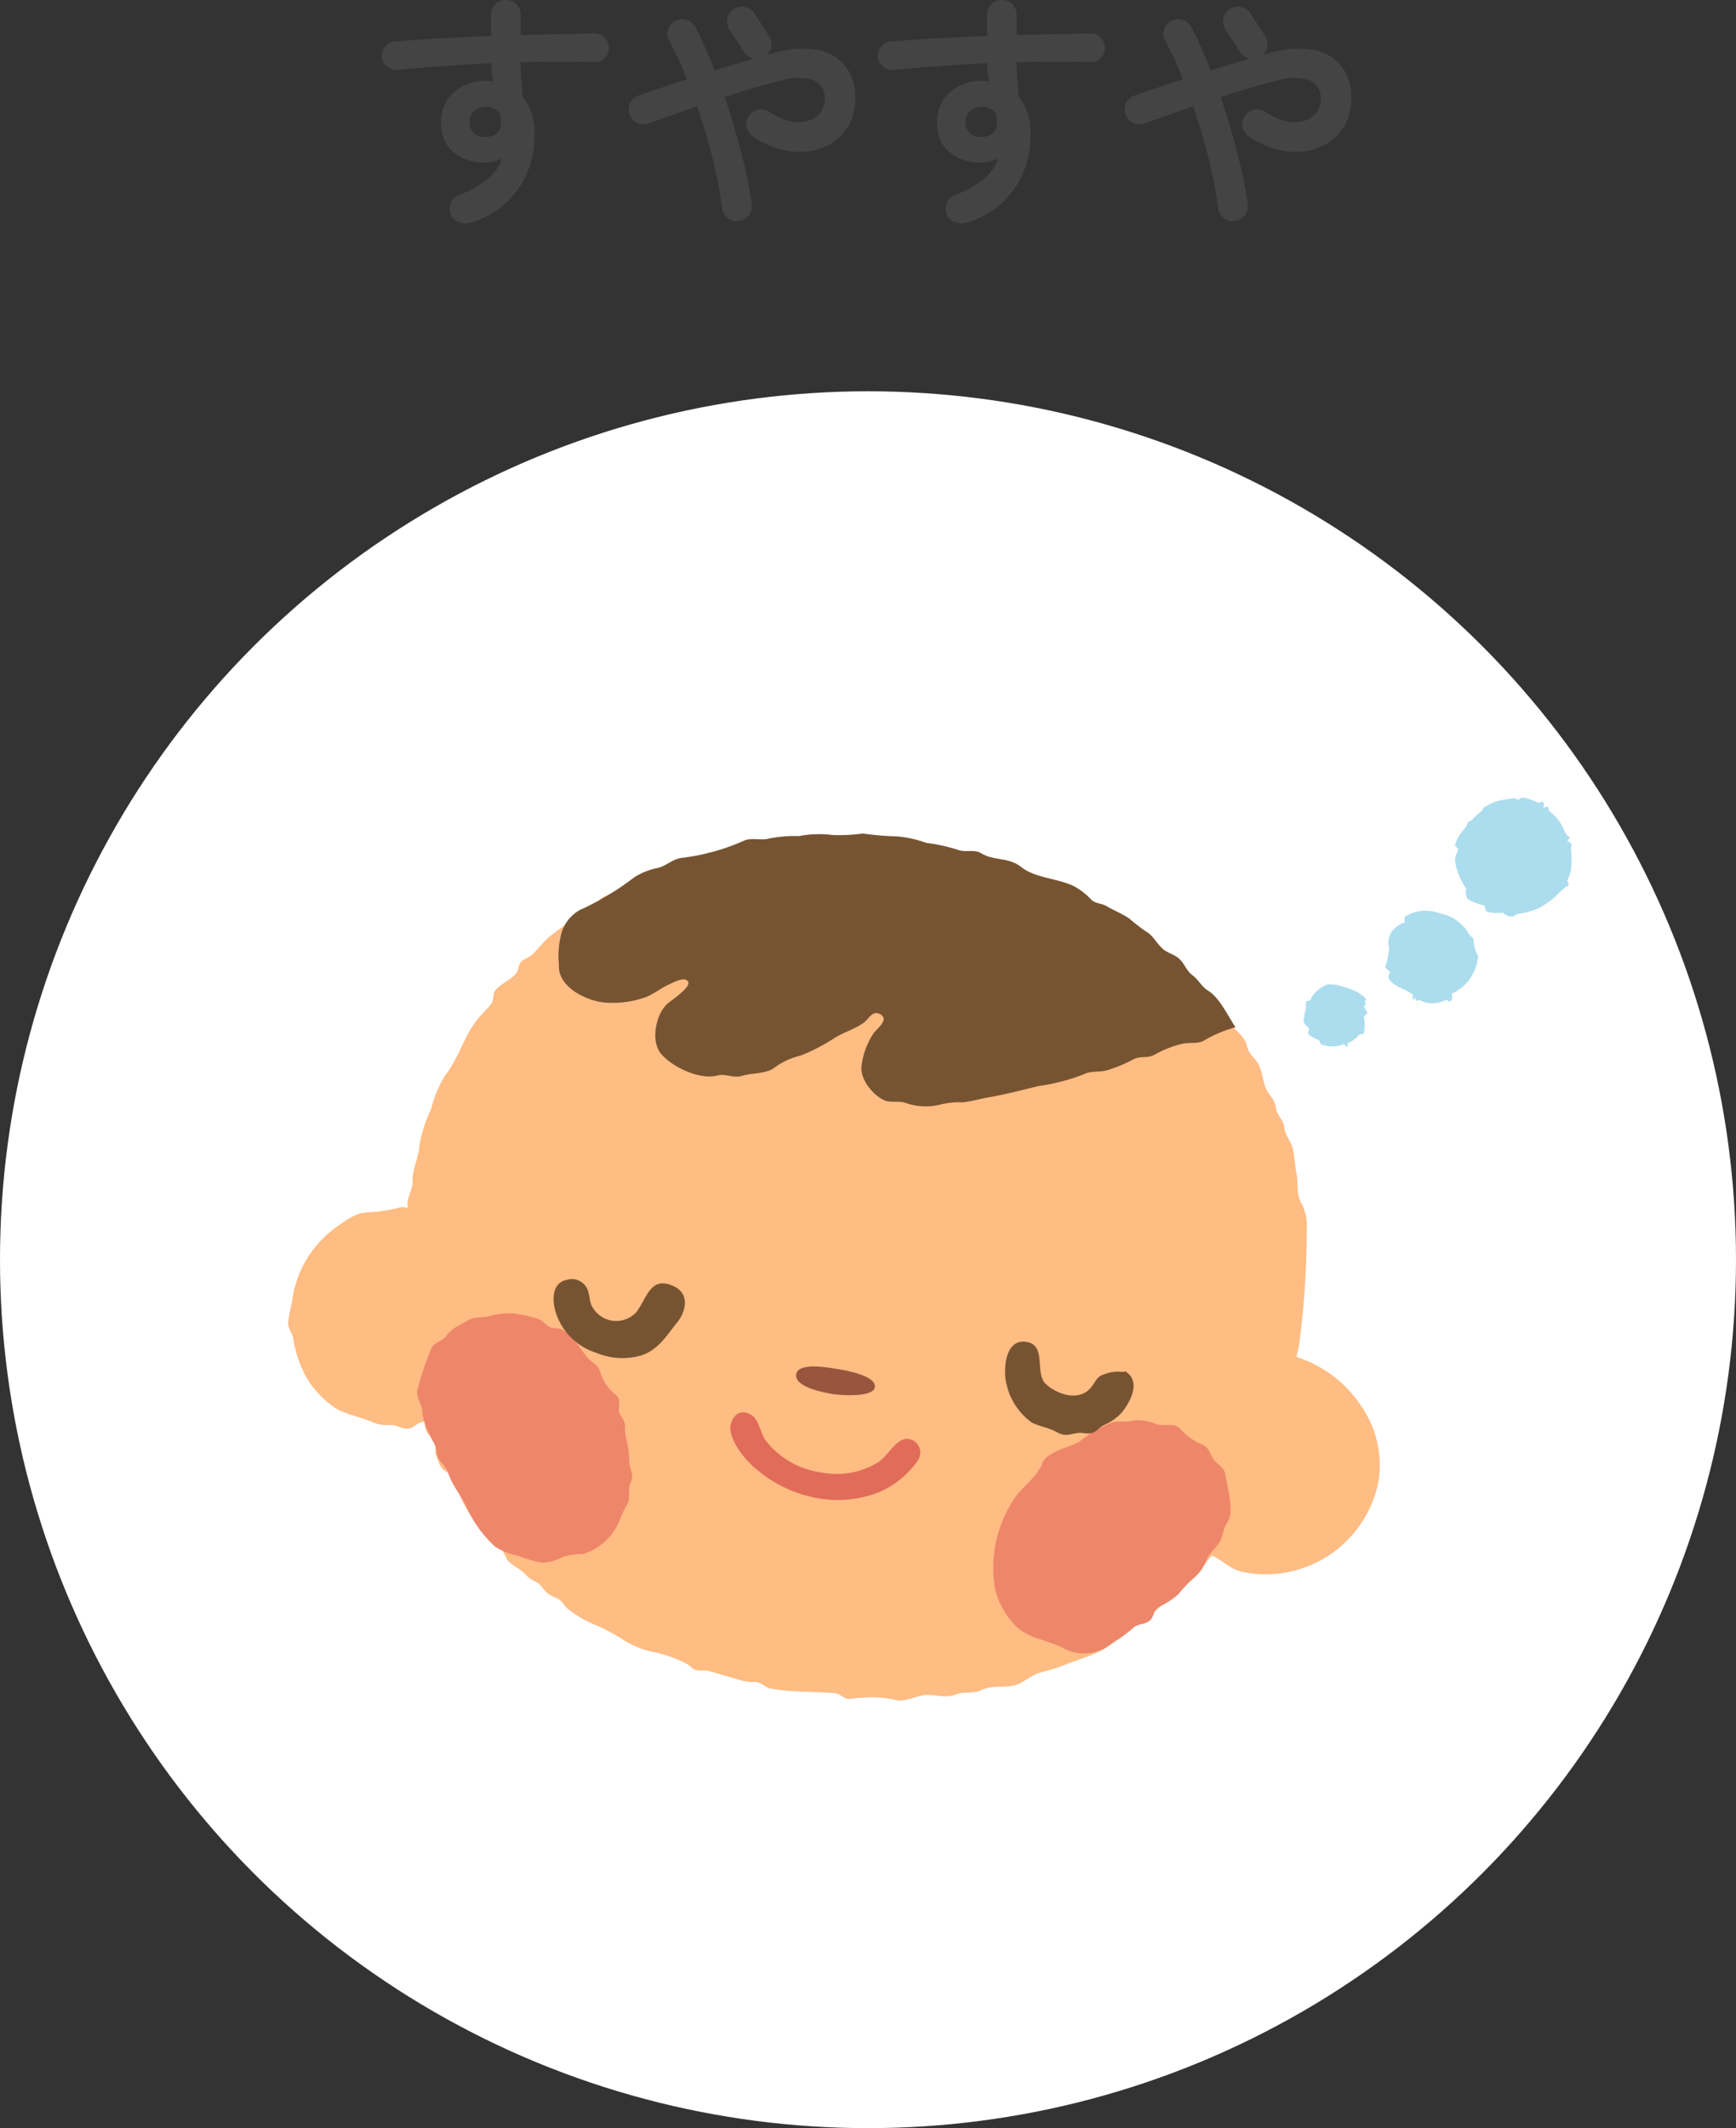 <svg xmlns="http://www.w3.org/2000/svg" width="140" height="171.54" viewBox="0 0 140 171.54">
  <rect x="0" y="0" width="140" height="171.54" fill="#333333" stroke="none"/>
  <g id="dakko-img02" transform="translate(34.999 94.54)">
    <g id="グループ_5468" data-name="グループ 5468">
      <circle id="楕円形_15" data-name="楕円形 15" cx="70" cy="70" r="70" transform="translate(-34.999 -63)" fill="#fff"/>
      <g id="グループ_5393" data-name="グループ 5393" transform="translate(-10 -28)">
        <g id="グループ_5408" data-name="グループ 5408" transform="translate(9.763 -19.379) rotate(11)">
          <g id="グループ_5407" data-name="グループ 5407" transform="translate(0 0)">
            <path id="パス_64514" data-name="パス 64514" d="M8.462,34.606c-.5.012-.943-.22-1.418.037a14.625,14.625,0,0,1-1.655.648,13.33,13.33,0,0,0-1.382.41,6.2,6.2,0,0,0-1.356,1.166A8.684,8.684,0,0,0,.006,43.553c.014.6-.027,1.188.012,1.787.039.572.457.778.654,1.267a9.476,9.476,0,0,0,1.771,3.031,7.9,7.9,0,0,0,2.3,1.684c1.107.546,2.289.426,3.457.687a2.8,2.8,0,0,0,1.438-.032c.526-.135,1.042.15,1.537.007.4-.114.569-.554.94-.712a14.666,14.666,0,0,0,1.589-.9c1.475-.88,1.5-4.058,1.09-5.48-.191-.653-.183-1.331-.345-1.993-.127-.5-.009-1.088-.16-1.563a5.087,5.087,0,0,0-.745-1.612c-.38-.506-.216-1.156-.631-1.645-.694-.814-1.222-1.763-1.93-2.548a3.56,3.56,0,0,0-2.522-.929c-.359.009.516-.043,0,0" transform="translate(0 15.115)" fill="#ffbc83"/>
            <path id="パス_64515" data-name="パス 64515" d="M40.861,9.013a7.789,7.789,0,0,0-2.759.321c-.85.368-1.884.016-2.756.288-.9.279-1.826.2-2.751.391-.985.213-1.991.646-2.971.935a36.43,36.43,0,0,0-4.874,1.724c-.324.147-.693.128-1.012.285s-.519.48-.835.646c-.738.388-1.553.817-2.253,1.265a19.257,19.257,0,0,0-2.476,1.859c-.657.59-1.5.845-2.164,1.448-.278.252-.285.666-.552.925-.25.24-.551.417-.792.666a29.888,29.888,0,0,0-2.162,2.23c-.467.581-.719,1.149-1.132,1.735-.2.3-.567.428-.766.733-.207.321-.053.736-.25,1.06C10,26.112,9.319,26.535,9,27.136c-.177.348.059.751-.109,1.1-.217.454-.539.9-.789,1.34-.884,1.57-.936,3.475-1.761,5.038a9.481,9.481,0,0,0-.6,2.871,11.729,11.729,0,0,0-.368,3.084c.15.971-.207,1.96.009,2.937.154.7-.233,1.441,0,2.076a6.917,6.917,0,0,1,.089,2.255c.07.979.65,1.891.578,2.891a3.672,3.672,0,0,0,.571,2.344,6.839,6.839,0,0,1,.735,2.657c-.092,1.781,1.16,3.641,2.1,5.071.447.671.421,1.533.874,2.276.193.324.614.393.82.707s.086.732.306,1.041c.23.325.433.827.794,1.027.239.132.564.18.748.4.624.765,1.163,1.825,1.845,2.5,1.134,1.12,2.843,1.758,3.724,3.093.342.519,1.287.624,1.794,1.035a2.415,2.415,0,0,0,.946.423c.489.137.723.545,1.157.762.318.158.679.162,1,.311s.528.469.858.611a8.841,8.841,0,0,0,2.617.867,17.623,17.623,0,0,1,2.293.739,7.318,7.318,0,0,0,2.715.463,10.885,10.885,0,0,1,2.39.367c.364.049.62.362.989.4s.69-.148,1.05-.116c.851.073,1.72.144,2.579.231a3.632,3.632,0,0,0,1.209-.07c.548-.108.873.276,1.383.272,1.746-.007,3.467-.451,5.189-.621.382-.036.692.288,1.074.242.355-.042.666-.221,1.017-.27a8.806,8.806,0,0,1,2.764-.375c.631.116,1.646-.674,2.292-.843.788-.207,1.628-.035,2.372-.5.61-.38,1.388-.318,1.941-.729.844-.633,1.763-.506,2.617-.922.641-.312,1.055-.955,1.653-1.3.625-.352,1.2-.571,1.817-.976,1.254-.831,3.012-1.593,3.871-2.868a15.8,15.8,0,0,1,1.56-1.843,9.533,9.533,0,0,0,1.636-1.77c.707-1.482,1.981-2.541,2.748-3.973a19.533,19.533,0,0,0,2.068-5.3c.139-.827.66-1.284.6-2.151a1.956,1.956,0,0,1,.3-.994c.244-.529.208-1.134.421-1.674a6.413,6.413,0,0,0,.23-1.71c.092-.7.322-1,.076-1.72a8.348,8.348,0,0,1,.111-2.407,25.457,25.457,0,0,0,.181-2.579,70.156,70.156,0,0,0-1.169-9.252,3.981,3.981,0,0,0-.867-2.078c-.51-.562-.532-1.584-.822-2.267-.273-.634-.4-1.343-.707-1.96-.292-.577-.74-.779-.948-1.455-.177-.591-.778-.843-.975-1.425-.237-.709-.663-.8-1.063-1.349s-.5-1.244-1-1.842c-.441-.531-.876-.581-1.178-1.271-.39-.884-1.727-1.294-2.349-2.027a13.088,13.088,0,0,0-2.65-2.2,6.851,6.851,0,0,0-2.006-1.336,1.756,1.756,0,0,1-1.208-.856,3.531,3.531,0,0,0-1.827-.779,16.549,16.549,0,0,1-2.227-.935c-.651-.256-.87-.579-1.622-.554a3.508,3.508,0,0,1-1.937-.752c-.567-.4-1.149.174-1.717-.223-.7-.489-1.379-.336-2.168-.584-1.327-.416-2.886-.168-4.286-.529A10.1,10.1,0,0,0,42.94,9.14c-.679-.012-1.419-.142-2.079-.127" transform="translate(2.323 3.946)" fill="#ffbc83"/>
            <path id="パス_64516" data-name="パス 64516" d="M57.287,33.177a9.883,9.883,0,0,1,6.591,3,8.354,8.354,0,0,1,2.47,5.717,9.272,9.272,0,0,1-9.386,9.181c-1.091-.032-1.875-.716-2.889-.871a2.9,2.9,0,0,1-1.957-1.448c-.385-.8-.331-1.764-.7-2.587-.43-.966.1-2.155.239-3.175.07-.52-.193-1.1-.091-1.579.144-.673.371-1.349.574-2.007a14.63,14.63,0,0,1,1.472-2.785c.735-1.372,1.747-3.511,3.674-3.448.359-.01-.519-.017,0,0" transform="translate(22.441 14.522)" fill="#ffbc83"/>
            <path id="パス_64517" data-name="パス 64517" d="M20.8,41.545c-.671-.535-1.879-2.006-2.85-1.827-.891.161-.91-.342-1.669-.462a10.979,10.979,0,0,0-2.072-.042,6.912,6.912,0,0,0-1.944.65c-.625.23-1.029.174-1.553.66s-1.075.786-1.382,1.469c-.249.561-.965.722-1.027,1.367A23.716,23.716,0,0,0,7.86,46.79c.036.648.607,1,.733,1.62a4.472,4.472,0,0,0,.848,1.55c.342.587.743.791.94,1.491.171.61.857.8,1.16,1.336.608,1.087,1.583,1.747,2.221,2.765A10.119,10.119,0,0,0,16.4,57.929a5.016,5.016,0,0,0,1.991.372,8.605,8.605,0,0,0,2.017.181,3.6,3.6,0,0,0,1.51-.755,5.632,5.632,0,0,1,1.587-.555,4.7,4.7,0,0,0,2.367-3.206,7.914,7.914,0,0,1,.344-1.372c.207-.607-.194-1.136-.056-1.747.187-.838-.247-.943-.411-1.675a9.834,9.834,0,0,0-.667-1.93c-.285-.67-.082-1.019-.689-1.557-.522-.463-.1-1.239-.728-1.6a3.662,3.662,0,0,1-1.536-1.442c-.348-.768-.739-.636-1.329-1.1-.269-.214.275.217,0,0" transform="translate(3.438 17.156)" fill="#ee866a"/>
            <path id="パス_64518" data-name="パス 64518" d="M31.769,38.793c-.613.017-3.249.017-3.224,1.041.022,1.088,2.6,1.028,3.277,1.009.568-.016,3.17-.341,3.149-1.175-.026-.962-2.615-.891-3.2-.876" transform="translate(12.498 16.982)" fill="#98563e"/>
            <path id="パス_64519" data-name="パス 64519" d="M46.409,41.023a9.775,9.775,0,0,1,2.313-2.035c.548-.246,1.1-.171,1.671-.473a4.007,4.007,0,0,1,1.876-.04c.548.026,1.413-.388,1.871-.045a4.571,4.571,0,0,0,1.856.9c.8.142.775.522,1.3,1.024s.942.374,1.219,1.17c.3.868,1.252,2.653.845,3.583-.267.61-.121,1.162-.332,1.741-.216.605-.614.92-.743,1.6a3.511,3.511,0,0,1-.73,1.619,9.27,9.27,0,0,0-.96,1.5,6.1,6.1,0,0,1-1.284,1.254c-.5.381-.263.909-.623,1.326-.351.4-.881.361-1.2.847a10.917,10.917,0,0,1-1.472,1.546,3.456,3.456,0,0,1-3.763,1.06c-1.4-.4-2.522-.178-3.866-.886a6.349,6.349,0,0,1-2.421-2.785,10.049,10.049,0,0,1,.085-7.2c.437-1.216,1.538-2.164,1.75-3.412.171-1.015,1.907-1.664,2.608-2.286h0" transform="translate(18.098 16.767)" fill="#ee866a"/>
            <path id="パス_64520" data-name="パス 64520" d="M38.421,8.933A9.292,9.292,0,0,0,36,8.867a24.03,24.03,0,0,1-2.752.3,14.561,14.561,0,0,1-2.349.581,8.717,8.717,0,0,0-2.677.605A10.586,10.586,0,0,0,25.908,11c-.627.316-1.449.177-1.983.575a17.182,17.182,0,0,1-4.628,2.3c-.736.25-1.047.811-1.707,1.15a5.607,5.607,0,0,0-1.747,1.1,22.351,22.351,0,0,1-3.827,3.449,3.125,3.125,0,0,0-1.11,2.382,6.959,6.959,0,0,0,.3,2.279c.233,1.862,3,2.521,4.519,2.233A7.892,7.892,0,0,0,18.5,25.5c.625-.365,1.156-1.028,1.774-1.445.244-.167,1.12-.922,1.435-.446.259.393-1.037,1.687-1.267,1.968-.817,1-.825,3.232.168,4.083,1.073.917,3.538,1.534,4.822.9.648-.324,1.308.006,2.007-.372.753-.405,1.909-.5,2.472-1.206a5.838,5.838,0,0,1,1.83-1.293,15.234,15.234,0,0,0,2.43-1.928c.666-.614,1.379-.942,2.027-1.61.382-.4.528-1.239,1.27-.926.707.3-.109,1.17-.289,1.554a5.933,5.933,0,0,0-.466,2.726c0,1.088,1.37,2.249,2.372,2.444.545.106,1.132-.224,1.747-.116a4.834,4.834,0,0,0,2.755-.431,6.224,6.224,0,0,1,1.692-.5c.7-.219,1.275-.522,1.944-.781,1.3-.5,2.548-1.087,3.81-1.674a15.951,15.951,0,0,0,3.421-1.641c.5-.39,1.225-.382,1.8-.679a12.2,12.2,0,0,0,1.9-1.268c.487-.387,1.137-.27,1.6-.693a8.522,8.522,0,0,1,1.918-1.235c.556-.286,1.385-.236,1.815-.68a10.321,10.321,0,0,1,2.24-1.491c-.8-.788-1.712-2.1-2.752-2.479-.545-.2-.907-.709-1.429-.958-.607-.288-.807-.791-1.331-1.113-.433-.27-1.008-.269-1.477-.541-.548-.319-.955-.914-1.556-1.1a15.819,15.819,0,0,1-1.544-.778c-.663-.286-1.317-.387-1.977-.627-.462-.167-.916,0-1.349-.3a5.32,5.32,0,0,0-1.561-.781c-1.356-.37-3.191-.042-4.434-.693-1.191-.623-2.269-.053-3.409-.485-.613-.23-1.241.206-1.9.089a13.773,13.773,0,0,0-2.59-.063" transform="translate(4.76 3.846)" fill="#775431"/>
            <path id="パス_64521" data-name="パス 64521" d="M33.044,47.967a10.39,10.39,0,0,1-4.776-1.311c-.981-.485-2.867-2-2.784-3.232.062-.848.6-1.3,1.411-1.047.782.246,1.025,1.334,1.639,1.861a6.782,6.782,0,0,0,4.794,1.636,6.4,6.4,0,0,0,4.407-1.681c.634-.6.982-1.966,1.792-2.263a1.1,1.1,0,0,1,1.326,1.48,7.238,7.238,0,0,1-2.722,3.221,9.245,9.245,0,0,1-5.086,1.337" transform="translate(11.156 18.332)" fill="#e16c5a"/>
            <path id="パス_64522" data-name="パス 64522" d="M15.175,37.145c-1.326.5-.786,2.229-.213,3.067a4.973,4.973,0,0,0,3.61,2.256,5.5,5.5,0,0,0,3.674-.5c1.261-.74,1.665-1.963,2.3-3.156.533-1.008.561-2.443-.809-2.794-2.042-.522-1.938,1.31-2.587,2.62a2.2,2.2,0,0,1-3.5.332c-.47-.466-.424-1.2-.948-1.638a1.359,1.359,0,0,0-1.533-.188c-.388.145.017-.007,0,0" transform="translate(6.283 15.731)" fill="#775431"/>
            <path id="パス_64523" data-name="パス 64523" d="M49.479,36.06c1.536.49.966,2.352.43,3.349a4.224,4.224,0,0,1-1.247,1.277c-.285.237-.447.6-.778.782s-.73.1-1.084.21c-.71.223-.949.535-1.725.273-.676-.23-1.442-.183-2.145-.381a5.239,5.239,0,0,1-2.65-2.817c-.394-.942-.733-3.306.876-3.467,1.85-.191,1.2,2.347,2.311,3.025,1.081.664,2.929.909,3.641-.451.3-.575.263-.949.906-1.262a2.465,2.465,0,0,1,.96-.367c-.472.02.848-.058.506-.171.393.125-.017-.006,0,0" transform="translate(17.492 15.445)" fill="#775431"/>
            <path id="パス_64524" data-name="パス 64524" d="M57.664,14.06a2.189,2.189,0,0,0-.368-.41.788.788,0,0,1,.115-.295c-.2-.06-.056-.359-.056-.368s-.095-.068-.25-.174a3.528,3.528,0,0,0-.631-.276,7.091,7.091,0,0,0-1.308-.2,4.1,4.1,0,0,0-.559-.02,2.739,2.739,0,0,0-.567.112,2.734,2.734,0,0,0-.717.666,2.408,2.408,0,0,0-.393.85l-.295.125a2.535,2.535,0,0,0,.1.569,4.384,4.384,0,0,0,0,.982c-.016.26.539.555.542.526a3.238,3.238,0,0,0,.029.492,4.9,4.9,0,0,0,.472.213c.25.066.483.108.483.108s.2.289.2.29a2.5,2.5,0,0,0,.975-.014,2.337,2.337,0,0,0,.863-.367l.272.22a2.018,2.018,0,0,0,.014-.349,2.478,2.478,0,0,0,.433-.377,1.973,1.973,0,0,0,.336-.472,1.291,1.291,0,0,0,.339-.157,2.981,2.981,0,0,0-.26-1.331,1.941,1.941,0,0,0,.227-.339c.012-.017.009.009,0,0" transform="translate(23.043 5.39)" fill="#acddee"/>
            <path id="パス_64525" data-name="パス 64525" d="M63.39,9.331c-.16-.348-.047-.634-.495-.73a3.348,3.348,0,0,0-2.278-1.288l-.493-.047-.267-.017a2.549,2.549,0,0,0-.692.017,3.181,3.181,0,0,0-1.718.814,1.117,1.117,0,0,0,.088.463,2,2,0,0,0-.227.135,1.667,1.667,0,0,0-.464.466,1.538,1.538,0,0,0-.157,1.659,6.714,6.714,0,0,1-.017,1.579,1.431,1.431,0,0,0,.453.273,2.208,2.208,0,0,0-.049.37c0,.715,1.882.815,2.219,1.136.006.345.114.477.223.16.068.224.124.368.328.115a2,2,0,0,0,1.467-.026,2.28,2.28,0,0,0,.713-.4c-.006,0,.277.2.384.007s-.062-.572-.062-.572a1.707,1.707,0,0,0,.444-.365,3.281,3.281,0,0,0,.751-1.058,3.771,3.771,0,0,0,.331-1.3c0-.38-.006-.633-.006-.633a2.805,2.805,0,0,1-.474-.755c-.16-.348.127.362,0,0" transform="translate(24.742 3.166)" fill="#acddee"/>
            <path id="パス_64526" data-name="パス 64526" d="M68.592,5.839a2.512,2.512,0,0,0,.053-1.4c-.056-.651-.371-1.221-.239-1.423-.1-.221-.421-.239-.421-.239l.147-.347-.229-.1c-.106,0-.679-.867-.822-.971A4.252,4.252,0,0,0,66.029.634C66,.3,65.811.26,65.593.555c-.02-.233-.059-.444-.059-.444s-.162-.22-.368.085A7.093,7.093,0,0,0,63.942,0a.545.545,0,0,0-.467.257L63.116.19c0-.01-1.162.413-1.255.479a3.682,3.682,0,0,0-.755.516c-.185.165-.309.278-.309.278l0,.175a7.064,7.064,0,0,0-.654.87c-.147.263-.4.178-.351.59l-.4.781a2.578,2.578,0,0,0-.227.925c.02.131.318.24.318.339a4.126,4.126,0,0,0-.088.413,1.1,1.1,0,0,0,.062.66c.035.078.108.25.194.462.121.2.265.428.4.653a8.232,8.232,0,0,0,.653.753c-.006.27.1.735.387.847a5.2,5.2,0,0,0,1.317.214s.059.111.115.223l.129.223a3.136,3.136,0,0,0,1.329-.171c.3.237.843.267,1.028.009.083-.151.6-.236,1.014-.486a4.315,4.315,0,0,0,.8-.472,8.067,8.067,0,0,0,.9-.913c.211-.253.38-.552.571-.772.16-.233.286-.421.421-.453.151-.22-.152-.338-.135-.492.082-.1-.017.154,0,0" transform="translate(25.903 0.001)" fill="#acddee"/>
          </g>
        </g>
      </g>
    </g>
    <path id="パス_64602" data-name="パス 64602" d="M-32.02,1.4a1.526,1.526,0,0,1-.93-.01A1.124,1.124,0,0,1-33.62.8a1.273,1.273,0,0,1-.04-.94,1.02,1.02,0,0,1,.62-.66,8.033,8.033,0,0,0,2.36-1.3A3.941,3.941,0,0,0-29.5-3.76a3.13,3.13,0,0,1-1.34.32,3.969,3.969,0,0,1-2.58-.81,2.894,2.894,0,0,1-1-2.39,3.107,3.107,0,0,1,1.04-2.48,3.861,3.861,0,0,1,2.62-.9q.14,0,.26.01t.26.03q-.06-.34-.09-.7t-.05-.76q-2,.08-3.93.23t-3.59.31a1.206,1.206,0,0,1-.86-.25,1.1,1.1,0,0,1-.44-.77,1.214,1.214,0,0,1,.26-.88,1,1,0,0,1,.78-.4q1.7-.14,3.7-.25t4.06-.19v-1.72a1.141,1.141,0,0,1,.34-.84,1.141,1.141,0,0,1,.84-.34,1.166,1.166,0,0,1,.86.34,1.141,1.141,0,0,1,.34.84v1.64q1.66-.04,3.18-.07t2.8-.05a1.078,1.078,0,0,1,.83.36,1.13,1.13,0,0,1,.31.84,1.126,1.126,0,0,1-.37.82,1.142,1.142,0,0,1-.85.3q-2.56-.1-5.9,0,.02.7.07,1.4t.09,1.34a4.661,4.661,0,0,1,.96,3.1A7.469,7.469,0,0,1-28.21-1.3,7.205,7.205,0,0,1-32.02,1.4Zm1.18-6.9a1.409,1.409,0,0,0,.91-.31,1.071,1.071,0,0,0,.33-.85,2.451,2.451,0,0,0-.03-.36q-.03-.2-.07-.4a1.367,1.367,0,0,0-1.1-.5,1.421,1.421,0,0,0-.95.33,1.128,1.128,0,0,0-.39.91,1.1,1.1,0,0,0,.37.89A1.321,1.321,0,0,0-30.84-5.5Zm20.42,6.78a1.08,1.08,0,0,1-.87-.22,1.214,1.214,0,0,1-.47-.8,35.071,35.071,0,0,0-.75-3.93q-.53-2.17-1.27-4.29l-2.11.73q-1.01.35-1.83.65a1.142,1.142,0,0,1-.91-.06,1.156,1.156,0,0,1-.61-.68,1.142,1.142,0,0,1,.06-.91,1.156,1.156,0,0,1,.68-.61l1.82-.62q1-.34,2.08-.68-.32-.84-.68-1.62t-.74-1.46a1.144,1.144,0,0,1-.11-.9,1.125,1.125,0,0,1,.57-.72,1.168,1.168,0,0,1,.92-.1,1.161,1.161,0,0,1,.72.58q.4.76.79,1.65t.77,1.85q.82-.26,1.63-.51t1.55-.45a1.254,1.254,0,0,1-.8-.52l-1.18-1.8a1.162,1.162,0,0,1-.18-.91,1.106,1.106,0,0,1,.52-.75,1.076,1.076,0,0,1,.89-.17,1.237,1.237,0,0,1,.77.51l1.18,1.8a1.136,1.136,0,0,1,.2.82,1.17,1.17,0,0,1-.4.74l.46-.14a8.205,8.205,0,0,1,3.42-.31,3.873,3.873,0,0,1,2.31,1.14,3.827,3.827,0,0,1,.95,2.45,4.536,4.536,0,0,1-.35,2.18A3.949,3.949,0,0,1-2.63-5.21a4.527,4.527,0,0,1-1.88.82A5.674,5.674,0,0,1-6.8-4.44,7.2,7.2,0,0,1-9.24-5.5a1.251,1.251,0,0,1-.54-.76,1.126,1.126,0,0,1,.14-.9,1.251,1.251,0,0,1,.76-.54,1.084,1.084,0,0,1,.9.16,4.959,4.959,0,0,0,1.72.77,2.852,2.852,0,0,0,1.47-.04,1.846,1.846,0,0,0,1-.73A1.953,1.953,0,0,0-3.5-8.82a1.454,1.454,0,0,0-.9-1.26A4.63,4.63,0,0,0-7.16-10q-.96.22-2.09.56t-2.31.72q.52,1.52.96,3.08t.76,2.98a25.688,25.688,0,0,1,.46,2.6,1.176,1.176,0,0,1-.24.89A1.14,1.14,0,0,1-10.42,1.28Zm18.4.12a1.526,1.526,0,0,1-.93-.01A1.124,1.124,0,0,1,6.38.8a1.273,1.273,0,0,1-.04-.94A1.02,1.02,0,0,1,6.96-.8,8.033,8.033,0,0,0,9.32-2.1,3.941,3.941,0,0,0,10.5-3.76a3.13,3.13,0,0,1-1.34.32,3.969,3.969,0,0,1-2.58-.81,2.894,2.894,0,0,1-1-2.39A3.107,3.107,0,0,1,6.62-9.12a3.861,3.861,0,0,1,2.62-.9q.14,0,.26.01t.26.03q-.06-.34-.09-.7t-.05-.76q-2,.08-3.93.23T2.1-10.9a1.206,1.206,0,0,1-.86-.25,1.1,1.1,0,0,1-.44-.77,1.214,1.214,0,0,1,.26-.88,1,1,0,0,1,.78-.4q1.7-.14,3.7-.25t4.06-.19v-1.72a1.141,1.141,0,0,1,.34-.84,1.141,1.141,0,0,1,.84-.34,1.166,1.166,0,0,1,.86.34,1.141,1.141,0,0,1,.34.84v1.64q1.66-.04,3.18-.07t2.8-.05a1.078,1.078,0,0,1,.83.36,1.13,1.13,0,0,1,.31.84,1.126,1.126,0,0,1-.37.82,1.142,1.142,0,0,1-.85.3q-2.56-.1-5.9,0,.02.7.07,1.4t.09,1.34a4.661,4.661,0,0,1,.96,3.1A7.469,7.469,0,0,1,11.79-1.3,7.205,7.205,0,0,1,7.98,1.4ZM9.16-5.5a1.409,1.409,0,0,0,.91-.31,1.071,1.071,0,0,0,.33-.85,2.45,2.45,0,0,0-.03-.36q-.03-.2-.07-.4a1.367,1.367,0,0,0-1.1-.5,1.421,1.421,0,0,0-.95.33,1.128,1.128,0,0,0-.39.91,1.1,1.1,0,0,0,.37.89A1.321,1.321,0,0,0,9.16-5.5ZM29.58,1.28a1.08,1.08,0,0,1-.87-.22,1.214,1.214,0,0,1-.47-.8,35.07,35.07,0,0,0-.75-3.93q-.53-2.17-1.27-4.29l-2.11.73q-1.01.35-1.83.65a1.142,1.142,0,0,1-.91-.06,1.156,1.156,0,0,1-.61-.68,1.142,1.142,0,0,1,.06-.91,1.156,1.156,0,0,1,.68-.61l1.82-.62q1-.34,2.08-.68-.32-.84-.68-1.62t-.74-1.46a1.144,1.144,0,0,1-.11-.9,1.125,1.125,0,0,1,.57-.72,1.168,1.168,0,0,1,.92-.1,1.161,1.161,0,0,1,.72.58q.4.76.79,1.65t.77,1.85q.82-.26,1.63-.51t1.55-.45a1.254,1.254,0,0,1-.8-.52l-1.18-1.8a1.162,1.162,0,0,1-.18-.91,1.106,1.106,0,0,1,.52-.75,1.076,1.076,0,0,1,.89-.17,1.237,1.237,0,0,1,.77.51l1.18,1.8a1.136,1.136,0,0,1,.2.82,1.17,1.17,0,0,1-.4.74l.46-.14a8.205,8.205,0,0,1,3.42-.31,3.873,3.873,0,0,1,2.31,1.14,3.827,3.827,0,0,1,.95,2.45,4.536,4.536,0,0,1-.35,2.18,3.949,3.949,0,0,1-1.24,1.57,4.527,4.527,0,0,1-1.88.82,5.674,5.674,0,0,1-2.29-.05A7.2,7.2,0,0,1,30.76-5.5a1.251,1.251,0,0,1-.54-.76,1.126,1.126,0,0,1,.14-.9,1.251,1.251,0,0,1,.76-.54,1.084,1.084,0,0,1,.9.16,4.959,4.959,0,0,0,1.72.77,2.852,2.852,0,0,0,1.47-.04,1.846,1.846,0,0,0,1-.73,1.953,1.953,0,0,0,.29-1.28,1.454,1.454,0,0,0-.9-1.26,4.63,4.63,0,0,0-2.76.08q-.96.22-2.09.56t-2.31.72q.52,1.52.96,3.08t.76,2.98a25.688,25.688,0,0,1,.46,2.6,1.176,1.176,0,0,1-.24.89A1.14,1.14,0,0,1,29.58,1.28Z" transform="translate(35.001 -78)" fill="#444"/>
  </g>
</svg>
